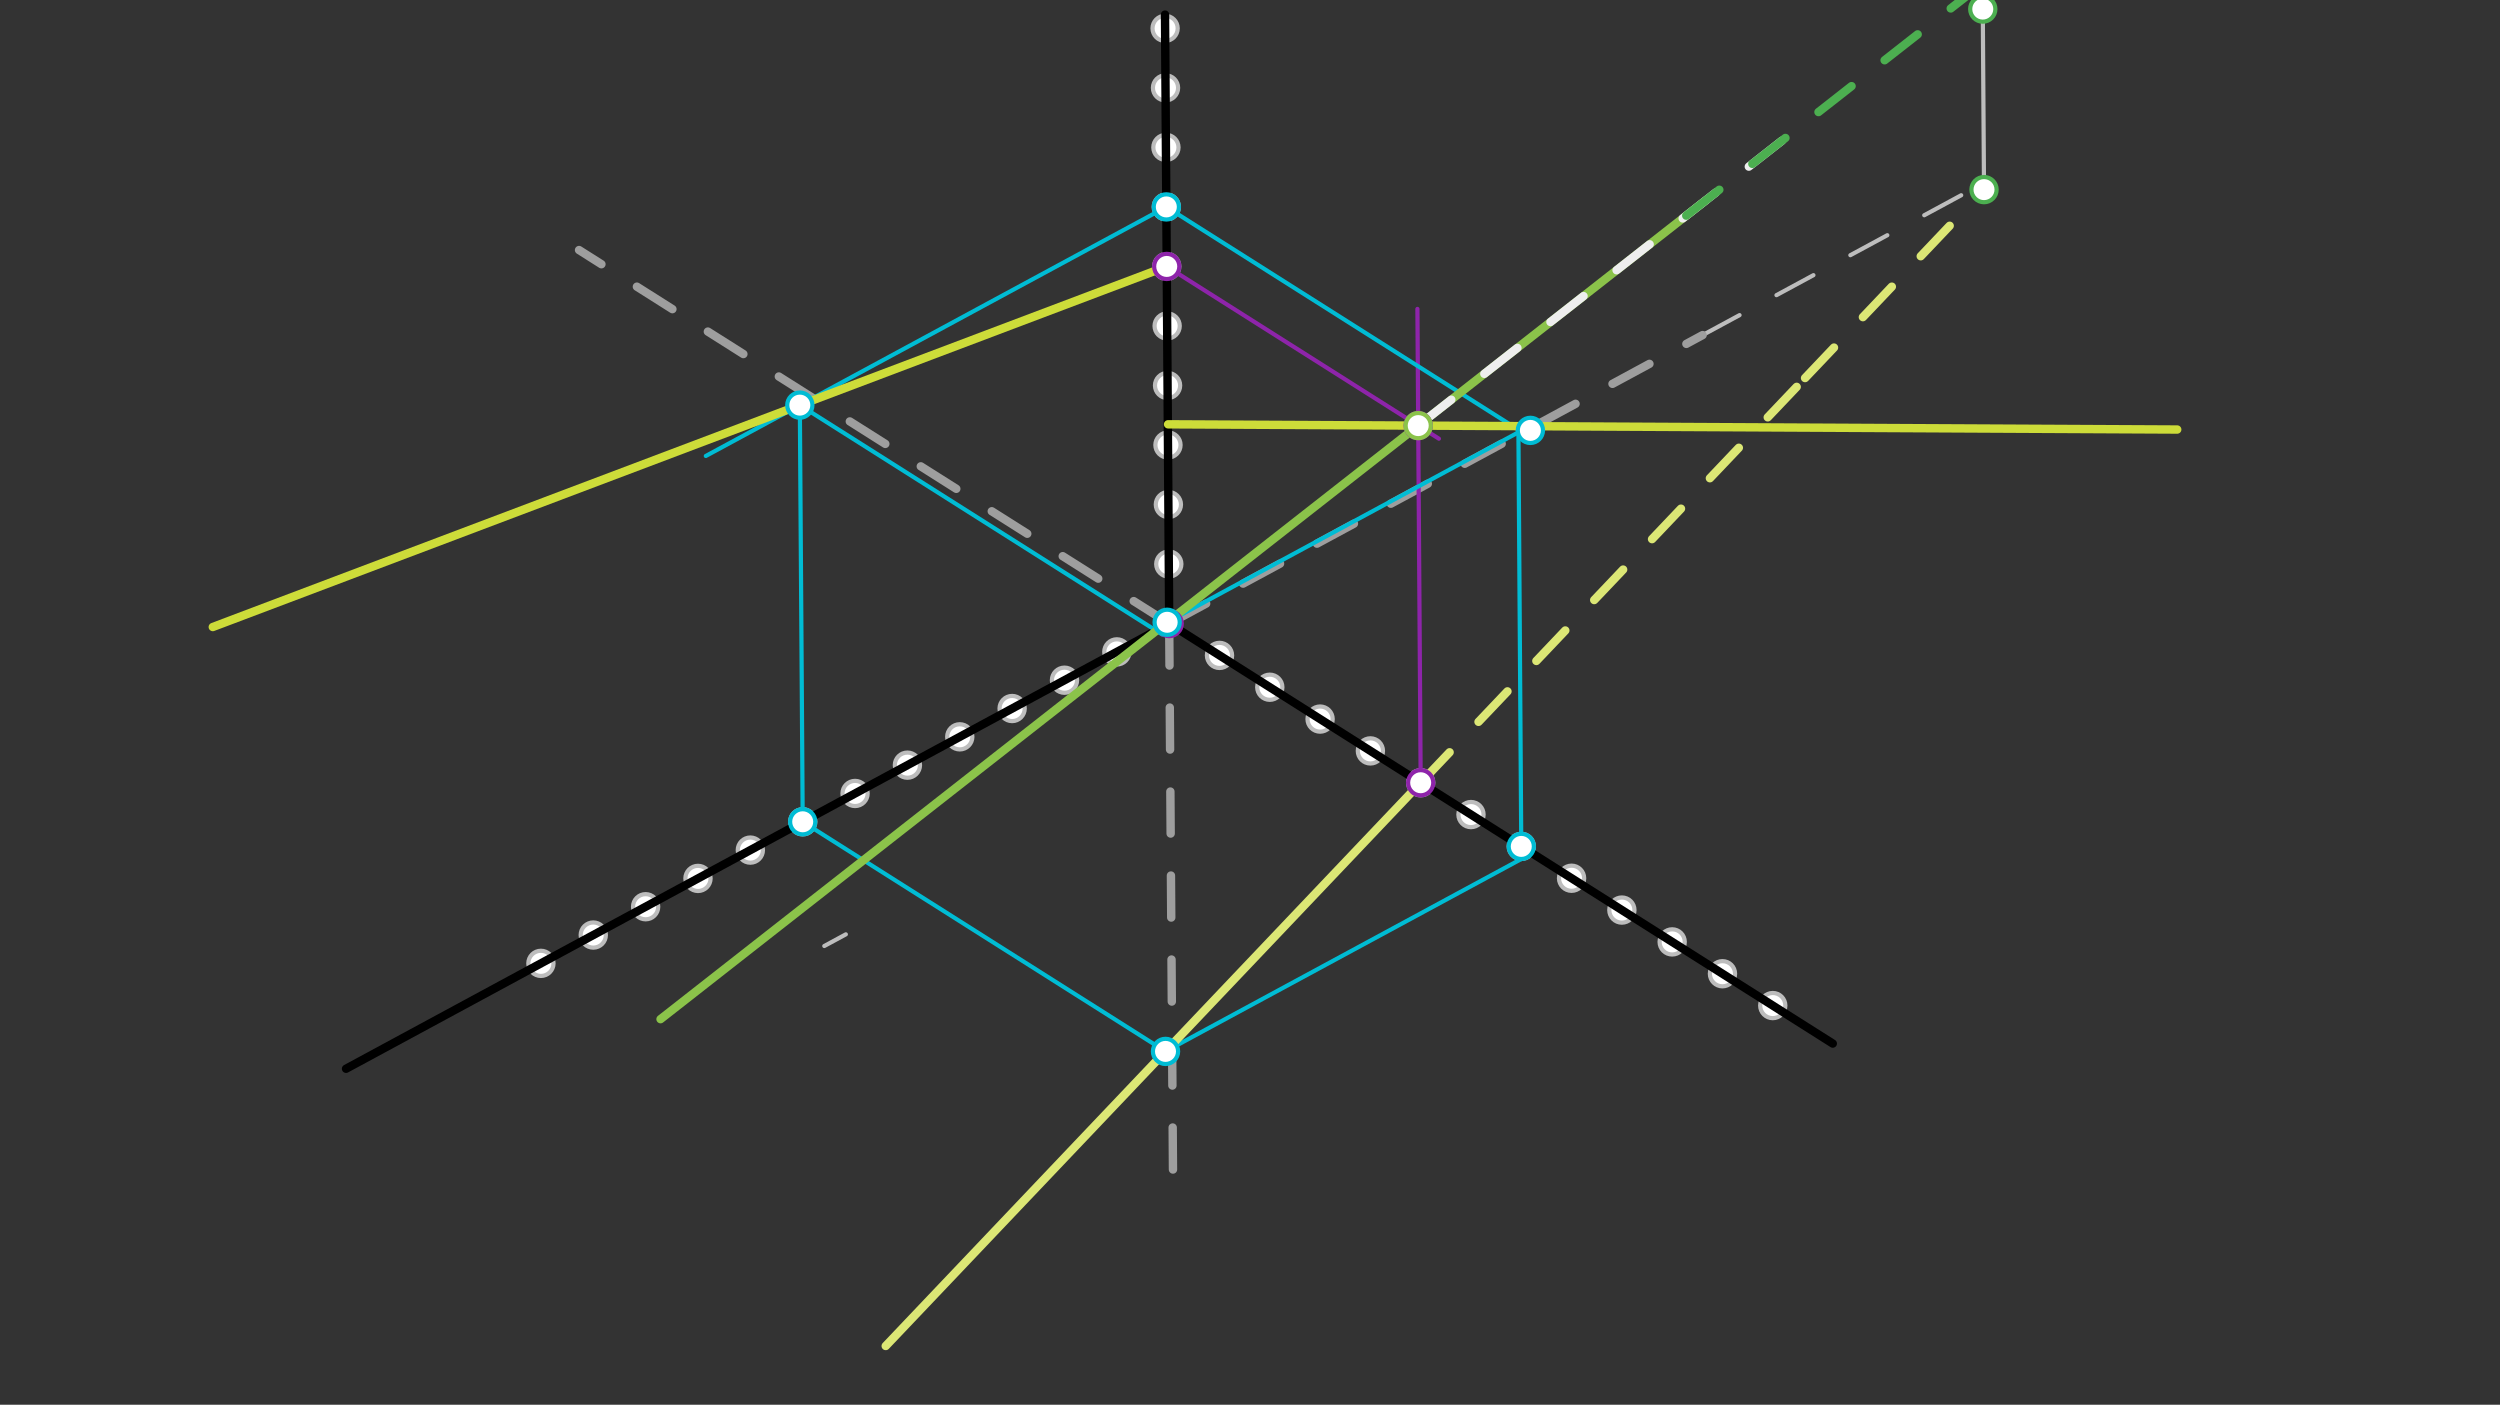 <svg xmlns="http://www.w3.org/2000/svg" class="svg--1it" height="100%" preserveAspectRatio="xMidYMid meet" viewBox="0 0 595.276 334.488" width="100%"><rect x="0" y="0" width="595.276" height="334.488" fill="#333333" stroke="none"/><defs><marker id="marker-arrow" markerHeight="16" markerUnits="userSpaceOnUse" markerWidth="24" orient="auto-start-reverse" refX="24" refY="4" viewBox="0 0 24 8"><path d="M 0 0 L 24 4 L 0 8 z" stroke="inherit"></path></marker></defs><g class="aux-layer--1FB"><g class="element--2qn"><line stroke="#BDBDBD" stroke-dasharray="none" stroke-linecap="round" stroke-width="1" x1="201.4" x2="196.276" y1="222.479" y2="225.25"></line></g><g class="element--2qn"><line stroke="#BDBDBD" stroke-dasharray="10" stroke-linecap="round" stroke-width="1" x1="405.406" x2="471.344" y1="79.792" y2="44.132"></line></g><g class="element--2qn"><line stroke="#BDBDBD" stroke-dasharray="none" stroke-linecap="round" stroke-width="1" x1="472.415" x2="472.119" y1="45.149" y2="2.164"></line></g><g class="element--2qn"><circle cx="128.798" cy="229.386" r="3" stroke="#BDBDBD" stroke-width="1" fill="#ffffff"></circle>}</g><g class="element--2qn"><circle cx="141.264" cy="222.644" r="3" stroke="#BDBDBD" stroke-width="1" fill="#ffffff"></circle>}</g><g class="element--2qn"><circle cx="153.731" cy="215.902" r="3" stroke="#BDBDBD" stroke-width="1" fill="#ffffff"></circle>}</g><g class="element--2qn"><circle cx="166.198" cy="209.16" r="3" stroke="#BDBDBD" stroke-width="1" fill="#ffffff"></circle>}</g><g class="element--2qn"><circle cx="178.665" cy="202.417" r="3" stroke="#BDBDBD" stroke-width="1" fill="#ffffff"></circle>}</g><g class="element--2qn"><circle cx="191.132" cy="195.675" r="3" stroke="#BDBDBD" stroke-width="1" fill="#ffffff"></circle>}</g><g class="element--2qn"><circle cx="203.599" cy="188.933" r="3" stroke="#BDBDBD" stroke-width="1" fill="#ffffff"></circle>}</g><g class="element--2qn"><circle cx="216.065" cy="182.191" r="3" stroke="#BDBDBD" stroke-width="1" fill="#ffffff"></circle>}</g><g class="element--2qn"><circle cx="228.532" cy="175.448" r="3" stroke="#BDBDBD" stroke-width="1" fill="#ffffff"></circle>}</g><g class="element--2qn"><circle cx="240.999" cy="168.706" r="3" stroke="#BDBDBD" stroke-width="1" fill="#ffffff"></circle>}</g><g class="element--2qn"><circle cx="253.466" cy="161.964" r="3" stroke="#BDBDBD" stroke-width="1" fill="#ffffff"></circle>}</g><g class="element--2qn"><circle cx="265.933" cy="155.221" r="3" stroke="#BDBDBD" stroke-width="1" fill="#ffffff"></circle>}</g><g class="element--2qn"><circle cx="290.376" cy="156.059" r="3" stroke="#BDBDBD" stroke-width="1" fill="#ffffff"></circle>}</g><g class="element--2qn"><circle cx="302.352" cy="163.639" r="3" stroke="#BDBDBD" stroke-width="1" fill="#ffffff"></circle>}</g><g class="element--2qn"><circle cx="314.328" cy="171.219" r="3" stroke="#BDBDBD" stroke-width="1" fill="#ffffff"></circle>}</g><g class="element--2qn"><circle cx="326.304" cy="178.798" r="3" stroke="#BDBDBD" stroke-width="1" fill="#ffffff"></circle>}</g><g class="element--2qn"><circle cx="338.28" cy="186.378" r="3" stroke="#BDBDBD" stroke-width="1" fill="#ffffff"></circle>}</g><g class="element--2qn"><circle cx="350.256" cy="193.958" r="3" stroke="#BDBDBD" stroke-width="1" fill="#ffffff"></circle>}</g><g class="element--2qn"><circle cx="362.232" cy="201.538" r="3" stroke="#BDBDBD" stroke-width="1" fill="#ffffff"></circle>}</g><g class="element--2qn"><circle cx="374.208" cy="209.118" r="3" stroke="#BDBDBD" stroke-width="1" fill="#ffffff"></circle>}</g><g class="element--2qn"><circle cx="386.185" cy="216.697" r="3" stroke="#BDBDBD" stroke-width="1" fill="#ffffff"></circle>}</g><g class="element--2qn"><circle cx="398.161" cy="224.277" r="3" stroke="#BDBDBD" stroke-width="1" fill="#ffffff"></circle>}</g><g class="element--2qn"><circle cx="410.137" cy="231.857" r="3" stroke="#BDBDBD" stroke-width="1" fill="#ffffff"></circle>}</g><g class="element--2qn"><circle cx="422.113" cy="239.437" r="3" stroke="#BDBDBD" stroke-width="1" fill="#ffffff"></circle>}</g><g class="element--2qn"><circle cx="278.302" cy="134.306" r="3" stroke="#BDBDBD" stroke-width="1" fill="#ffffff"></circle>}</g><g class="element--2qn"><circle cx="278.204" cy="120.133" r="3" stroke="#BDBDBD" stroke-width="1" fill="#ffffff"></circle>}</g><g class="element--2qn"><circle cx="278.106" cy="105.96" r="3" stroke="#BDBDBD" stroke-width="1" fill="#ffffff"></circle>}</g><g class="element--2qn"><circle cx="278.009" cy="91.788" r="3" stroke="#BDBDBD" stroke-width="1" fill="#ffffff"></circle>}</g><g class="element--2qn"><circle cx="277.911" cy="77.615" r="3" stroke="#BDBDBD" stroke-width="1" fill="#ffffff"></circle>}</g><g class="element--2qn"><circle cx="277.813" cy="63.442" r="3" stroke="#BDBDBD" stroke-width="1" fill="#ffffff"></circle>}</g><g class="element--2qn"><circle cx="277.715" cy="49.269" r="3" stroke="#BDBDBD" stroke-width="1" fill="#ffffff"></circle>}</g><g class="element--2qn"><circle cx="277.618" cy="35.096" r="3" stroke="#BDBDBD" stroke-width="1" fill="#ffffff"></circle>}</g><g class="element--2qn"><circle cx="277.52" cy="20.923" r="3" stroke="#BDBDBD" stroke-width="1" fill="#ffffff"></circle>}</g><g class="element--2qn"><circle cx="277.422" cy="6.75" r="3" stroke="#BDBDBD" stroke-width="1" fill="#ffffff"></circle>}</g></g><g class="main-layer--3Vd"><g class="element--2qn"><line stroke="#000000" stroke-dasharray="none" stroke-linecap="round" stroke-width="2" x1="277.4" x2="278.4" y1="3.479" y2="148.479"></line></g><g class="element--2qn"><line stroke="#000000" stroke-dasharray="none" stroke-linecap="round" stroke-width="2" x1="82.4" x2="278.4" y1="254.479" y2="148.479"></line></g><g class="element--2qn"><line stroke="#000000" stroke-dasharray="none" stroke-linecap="round" stroke-width="2" x1="436.4" x2="278.4" y1="248.479" y2="148.479"></line></g><g class="element--2qn"><line stroke="#9E9E9E" stroke-dasharray="10" stroke-linecap="round" stroke-width="2" x1="278.4" x2="279.358" y1="148.479" y2="287.417"></line></g><g class="element--2qn"><line stroke="#9E9E9E" stroke-dasharray="10" stroke-linecap="round" stroke-width="2" x1="278.4" x2="137.879" y1="148.479" y2="59.542"></line></g><g class="element--2qn"><line stroke="#9E9E9E" stroke-dasharray="10" stroke-linecap="round" stroke-width="2" x1="278.4" x2="405.406" y1="148.479" y2="79.792"></line></g><g class="element--2qn"><line stroke="#8E24AA" stroke-dasharray="none" stroke-linecap="round" stroke-width="1" x1="338.28" x2="337.502" y1="186.378" y2="73.561"></line></g><g class="element--2qn"><line stroke="#8E24AA" stroke-dasharray="none" stroke-linecap="round" stroke-width="1" x1="277.813" x2="342.616" y1="63.442" y2="104.457"></line></g><g class="element--2qn"><line stroke="#00BCD4" stroke-dasharray="none" stroke-linecap="round" stroke-width="1" x1="191.132" x2="279.327" y1="195.675" y2="251.495"></line></g><g class="element--2qn"><line stroke="#00BCD4" stroke-dasharray="none" stroke-linecap="round" stroke-width="1" x1="362.232" x2="277.074" y1="204.538" y2="250.593"></line></g><g class="element--2qn"><line stroke="#00BCD4" stroke-dasharray="none" stroke-linecap="round" stroke-width="1" x1="277.715" x2="168.07" y1="49.269" y2="108.567"></line></g><g class="element--2qn"><line stroke="#00BCD4" stroke-dasharray="none" stroke-linecap="round" stroke-width="1" x1="191.132" x2="190.433" y1="195.675" y2="94.403"></line></g><g class="element--2qn"><line stroke="#00BCD4" stroke-dasharray="none" stroke-linecap="round" stroke-width="1" x1="362.232" x2="361.55" y1="201.538" y2="102.637"></line></g><g class="element--2qn"><line stroke="#00BCD4" stroke-dasharray="none" stroke-linecap="round" stroke-width="1" x1="277.715" x2="364.629" y1="49.269" y2="104.277"></line></g><g class="element--2qn"><line stroke="#00BCD4" stroke-dasharray="none" stroke-linecap="round" stroke-width="1" x1="190.448" x2="276.75" y1="96.465" y2="151.086"></line></g><g class="element--2qn"><line stroke="#00BCD4" stroke-dasharray="none" stroke-linecap="round" stroke-width="1" x1="362.4" x2="275.049" y1="102.479" y2="149.72"></line></g><g class="element--2qn"><line stroke="#8BC34A" stroke-dasharray="none" stroke-linecap="round" stroke-width="2" x1="277.913" x2="337.694" y1="148.171" y2="101.341"></line></g><g class="element--2qn"><line stroke="#8BC34A" stroke-dasharray="none" stroke-linecap="round" stroke-width="2" x1="277.913" x2="157.282" y1="148.171" y2="242.669"></line></g><g class="element--2qn"><line stroke="#8BC34A" stroke-dasharray="none" stroke-linecap="round" stroke-width="2" x1="337.694" x2="406.151" y1="101.341" y2="47.714"></line></g><g class="element--2qn"><line stroke="#EEEEEE" stroke-dasharray="10" stroke-linecap="round" stroke-width="2" x1="337.694" x2="429.968" y1="101.341" y2="29.056"></line></g><g class="element--2qn"><line stroke="#DCE775" stroke-dasharray="none" stroke-linecap="round" stroke-width="2" x1="277.52" x2="338.28" y1="250.351" y2="186.378"></line></g><g class="element--2qn"><line stroke="#DCE775" stroke-dasharray="none" stroke-linecap="round" stroke-width="2" x1="279.091" x2="210.901" y1="248.698" y2="320.494"></line></g><g class="element--2qn"><line stroke="#DCE775" stroke-dasharray="10" stroke-linecap="round" stroke-width="2" x1="338.28" x2="429.804" y1="186.378" y2="90.014"></line></g><g class="element--2qn"><line stroke="#DCE775" stroke-dasharray="10" stroke-linecap="round" stroke-width="2" x1="429.804" x2="472.415" y1="90.014" y2="45.149"></line></g><g class="element--2qn"><line stroke="#4CAF50" stroke-dasharray="10" stroke-linecap="round" stroke-width="2" x1="401.513" x2="475.765" y1="51.347" y2="-6.819"></line></g><g class="element--2qn"><line stroke="#CDDC39" stroke-dasharray="none" stroke-linecap="round" stroke-width="2" x1="337.694" x2="518.416" y1="101.341" y2="102.277"></line></g><g class="element--2qn"><line stroke="#CDDC39" stroke-dasharray="none" stroke-linecap="round" stroke-width="2" x1="337.694" x2="278.132" y1="101.341" y2="101.032"></line></g><g class="element--2qn"><line stroke="#CDDC39" stroke-dasharray="none" stroke-linecap="round" stroke-width="2" x1="277.813" x2="50.671" y1="63.442" y2="149.298"></line></g><g class="element--2qn"><circle cx="338.28" cy="186.378" r="3" stroke="#8E24AA" stroke-width="1" fill="#ffffff"></circle>}</g><g class="element--2qn"><circle cx="278.4" cy="148.479" r="3" stroke="#8E24AA" stroke-width="1" fill="#ffffff"></circle>}</g><g class="element--2qn"><circle cx="277.813" cy="63.442" r="3" stroke="#8E24AA" stroke-width="1" fill="#ffffff"></circle>}</g><g class="element--2qn"><circle cx="337.694" cy="101.341" r="3" stroke="#8E24AA" stroke-width="1" fill="#ffffff"></circle>}</g><g class="element--2qn"><circle cx="362.232" cy="201.538" r="3" stroke="#00BCD4" stroke-width="1" fill="#ffffff"></circle>}</g><g class="element--2qn"><circle cx="191.132" cy="195.675" r="3" stroke="#00BCD4" stroke-width="1" fill="#ffffff"></circle>}</g><g class="element--2qn"><circle cx="277.715" cy="49.269" r="3" stroke="#00BCD4" stroke-width="1" fill="#ffffff"></circle>}</g><g class="element--2qn"><circle cx="277.52" cy="250.351" r="3" stroke="#00BCD4" stroke-width="1" fill="#ffffff"></circle>}</g><g class="element--2qn"><circle cx="190.448" cy="96.465" r="3" stroke="#00BCD4" stroke-width="1" fill="#ffffff"></circle>}</g><g class="element--2qn"><circle cx="364.4" cy="102.479" r="3" stroke="#00BCD4" stroke-width="1" fill="#ffffff"></circle>}</g><g class="element--2qn"><circle cx="277.913" cy="148.171" r="3" stroke="#00BCD4" stroke-width="1" fill="#ffffff"></circle>}</g><g class="element--2qn"><circle cx="337.694" cy="101.341" r="3" stroke="#8BC34A" stroke-width="1" fill="#ffffff"></circle>}</g><g class="element--2qn"><circle cx="472.415" cy="45.149" r="3" stroke="#4CAF50" stroke-width="1" fill="#ffffff"></circle>}</g><g class="element--2qn"><circle cx="475.765" cy="-6.819" r="3" stroke="#4CAF50" stroke-width="1" fill="#ffffff"></circle>}</g><g class="element--2qn"><circle cx="475.765" cy="-6.819" r="3" stroke="#4CAF50" stroke-width="1" fill="#ffffff"></circle>}</g><g class="element--2qn"><circle cx="472.119" cy="2.164" r="3" stroke="#4CAF50" stroke-width="1" fill="#ffffff"></circle>}</g></g><g class="snaps-layer--2PT"></g><g class="temp-layer--rAP"></g></svg>